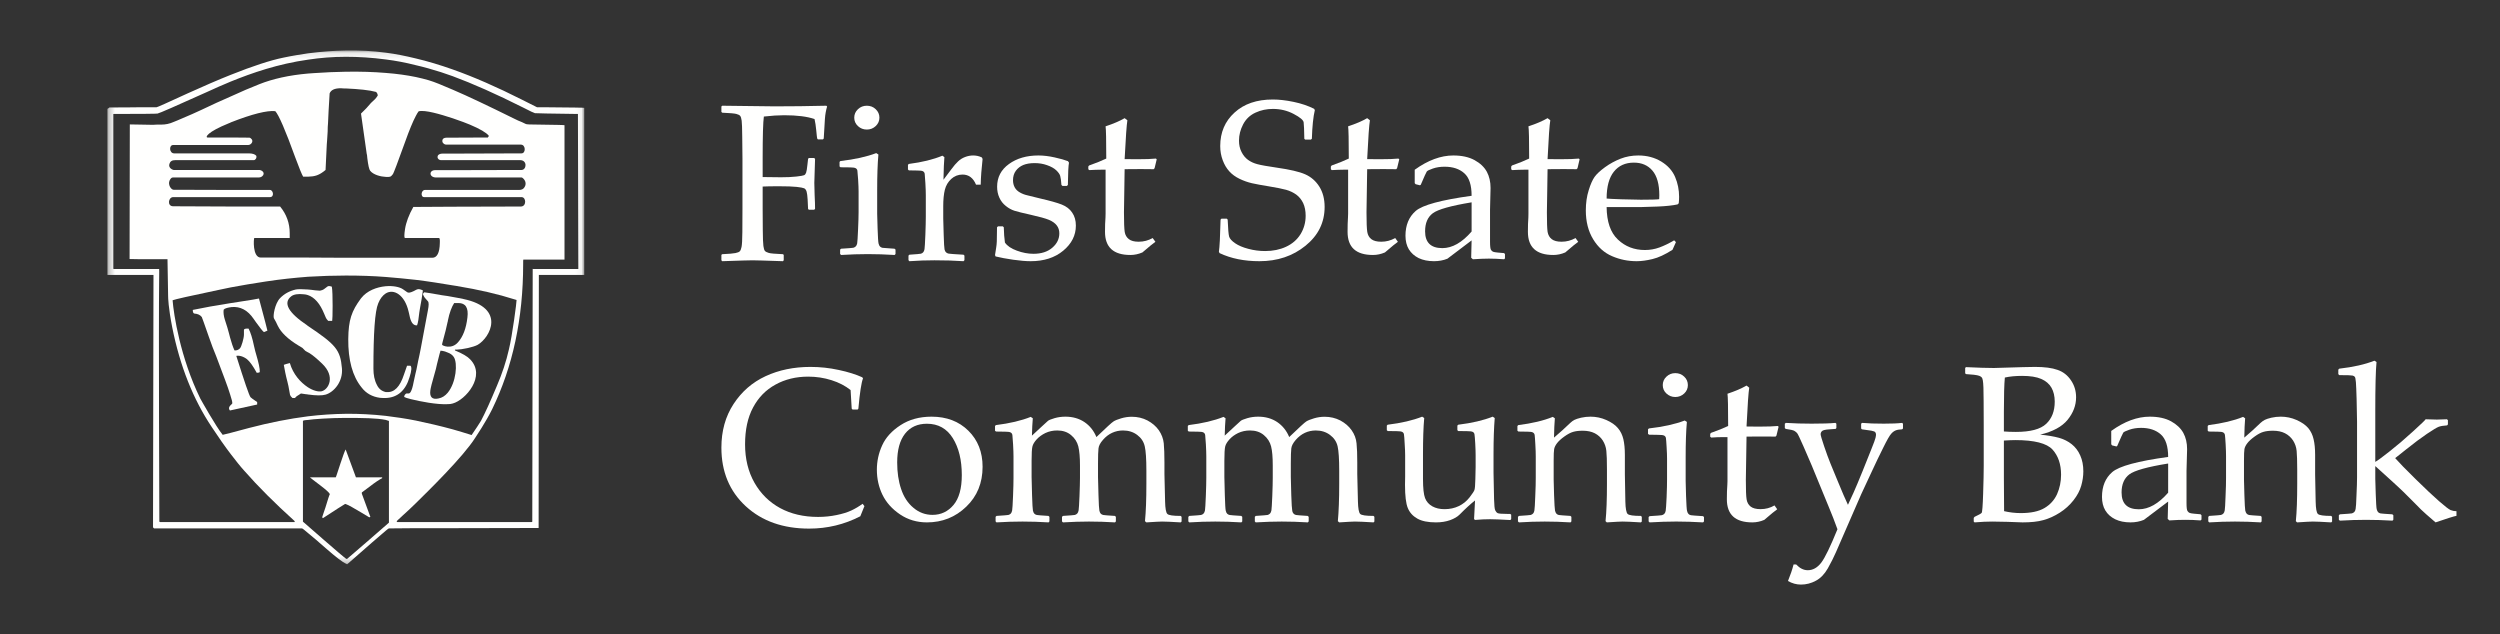 <?xml version="1.0" encoding="UTF-8"?>
<svg width="402px" height="102px" viewBox="0 0 402 102" version="1.1" xmlns="http://www.w3.org/2000/svg" xmlns:xlink="http://www.w3.org/1999/xlink">
    <rect x="0" y="0" width="402" height="102" fill="#333333" stroke="none"/>
    <!-- Generator: Sketch 55.2 (78181) - https://sketchapp.com -->
    <title>FSCB-logo</title>
    <desc>Created with Sketch.</desc>
    <defs>
        <polygon id="path-1" points="0.27 0.108 76.95 0.108 76.95 82.739 0.27 82.739"></polygon>
    </defs>
    <g id="FSCB-logo" stroke="none" stroke-width="1" fill="none" fill-rule="evenodd">
        <g id="PMS.202Horizontal-White" transform="translate(-244, 8)">
            <g id="Group-4" transform="translate(261, 0)">
                <mask id="mask-2" fill="white">
                    <use xlink:href="#path-1"></use>
                </mask>
                <g id="Clip-2"></g>
                <path d="M38.623,64.388 L38.623,64.316 L38.557,64.316 C38.395,64.618 38.138,65.341 37.743,66.525 C37.281,67.903 37.06,68.654 36.99,68.751 L32.923,68.751 C32.894,68.751 32.865,68.751 32.865,68.783 C32.923,68.849 33.489,69.278 34.536,70.073 C35.385,70.721 35.913,71.184 36.042,71.448 C35.946,71.611 35.714,72.334 35.318,73.647 L35.059,74.402 L34.822,75.121 C34.798,75.195 34.822,75.263 34.928,75.319 C36.99,73.981 38.2,73.187 38.492,73.034 C38.529,73.034 38.557,73.064 38.623,73.064 C39.09,73.222 39.901,73.718 41.182,74.468 C41.901,74.892 42.297,75.155 42.392,75.195 C42.426,75.155 42.492,75.121 42.558,75.121 L41.182,71.382 L41.182,71.184 C41.277,71.114 41.706,70.791 42.459,70.234 C43.344,69.543 43.996,69.122 44.454,68.886 L44.454,68.751 L40.233,68.751 L38.623,64.388" id="Fill-1" fill="#FFFFFE" mask="url(#mask-2)"></path>
                <path d="M9.933,33.675 C9.959,34.982 9.996,36.689 10.034,39.621 C10.034,39.843 10.062,41.404 10.691,44.618 C11.934,50.859 14.062,56.212 17.075,60.706 C18.151,62.34 19.17,63.797 20.122,65.039 C20.904,66.059 21.594,66.945 22.281,67.7 C24.506,70.234 27.197,72.923 30.369,75.785 C30.407,75.882 30.407,75.95 30.34,75.95 L8.752,75.95 C8.656,75.95 8.623,75.914 8.623,75.815 C8.623,75.815 8.495,44.682 8.591,36.899 C8.623,35.815 8.591,35.255 8.591,35.255 L1.284,35.255 C1.284,35.225 1.258,35.225 1.221,35.225 L1.221,10.326 C5.705,10.326 8.267,10.293 8.328,10.261 C8.591,10.229 11.277,9.046 16.387,6.745 C17.502,6.224 18.783,5.665 20.122,5.108 C23.524,3.727 27.687,2.28 32.539,1.592 C34.47,1.3 36.462,1.131 38.623,1.131 C40.653,1.131 42.783,1.26 45.045,1.56 C46.584,1.758 48.194,2.051 49.857,2.48 C51.175,2.777 52.518,3.166 53.886,3.596 C54.514,3.796 55.139,4.027 55.791,4.25 C58.996,5.436 62.769,7.107 67.152,9.309 C68.234,9.872 68.862,10.165 69.024,10.199 C69.12,10.229 71.444,10.261 75.931,10.326 L75.995,35.255 L68.757,35.255 C68.695,35.255 68.658,35.192 68.658,35.255 L68.591,75.85 C68.591,75.914 68.567,75.95 68.463,75.95 L46.913,75.95 C46.845,75.95 46.816,75.914 46.783,75.85 C46.746,75.815 47.108,75.487 47.794,74.858 C48.452,74.278 49.146,73.618 49.857,72.923 C51.891,70.921 57.467,65.477 59.418,62.396 C59.508,62.248 61.096,59.912 62.145,57.786 C65.451,50.989 67.124,43.205 67.124,34.46 C67.124,33.972 67.124,33.748 67.152,33.748 L73.773,33.748 L73.773,12.134 C73.773,12.1 72.396,12.072 69.611,12.035 C68.334,12.035 67.642,12.007 67.552,11.938 L66.928,11.64 L66.3,11.38 L65.68,11.082 C61.556,9.046 58.248,7.469 55.791,6.42 C54.12,5.696 52.839,5.17 51.957,4.909 C51.3,4.713 50.613,4.55 49.857,4.383 C48.417,4.087 46.816,3.863 45.045,3.727 C43.083,3.564 40.953,3.494 38.623,3.533 C36.99,3.564 35.256,3.626 33.417,3.761 C33.126,3.796 32.828,3.796 32.539,3.825 C29.491,4.087 26.868,4.679 24.709,5.535 C23.299,6.089 21.761,6.745 20.122,7.502 C18.609,8.162 17.012,8.883 15.31,9.703 C14.65,10.033 13.41,10.557 11.572,11.345 L10.92,11.611 C10.263,11.906 9.604,12.035 8.952,12.035 L8.267,12.035 L7.577,12.072 C6.495,12.072 5.118,12.007 3.874,12.007 L3.837,33.651 C3.874,33.678 5.58,33.678 8.919,33.678 L9.933,33.675 Z M45.54,76.043 C45.44,76.141 38.858,81.862 38.825,81.862 L38.657,81.862 L38.623,81.827 C38.2,81.566 31.713,75.882 31.713,75.882 L31.713,59.685 C31.845,59.531 32.398,59.556 32.539,59.525 C33.222,59.398 36.216,59.2 38.475,59.2 C41.324,59.2 43.602,59.227 45.045,59.525 C45.207,59.556 45.373,59.663 45.54,59.685 L45.54,76.043 Z M66.066,40.238 C66.094,40.469 65.385,45.961 64.829,48.199 C64.404,50.102 63.747,52.075 62.903,54.039 C61.845,56.567 60.993,58.445 60.345,59.663 C60.05,60.151 59.554,60.904 58.836,61.955 C57.821,61.628 56.806,61.336 55.791,61.038 C53.757,60.482 51.758,60.022 49.857,59.626 C48.194,59.292 46.584,59.065 45.045,58.873 C43.931,58.736 42.849,58.675 41.776,58.607 C40.724,58.539 39.672,58.539 38.623,58.539 C36.624,58.565 34.599,58.694 32.539,58.941 C29.491,59.327 26.343,59.954 23.072,60.81 C21.823,61.136 20.841,61.397 20.122,61.596 C19.308,61.787 18.846,61.92 18.808,61.92 C17.732,60.612 15.273,56.212 15.203,56.078 C11.997,49.541 10.92,42.509 10.754,40.283 C11.049,40.151 13.506,39.589 18.189,38.611 C18.808,38.472 19.465,38.343 20.122,38.209 C21.786,37.885 23.661,37.59 25.753,37.262 C28.111,36.899 30.369,36.669 32.539,36.5 C34.656,36.376 36.694,36.308 38.623,36.308 C40.883,36.308 43.016,36.376 45.045,36.538 C46.716,36.669 48.355,36.833 49.857,36.999 C52.023,37.262 54.02,37.59 55.791,37.885 C56.02,37.917 56.215,37.949 56.41,37.982 C59.983,38.573 63.093,39.294 65.776,40.151 L66.066,40.238 Z M26.41,22.543 L20.122,22.543 L10.92,22.515 C10.521,22.515 9.97,21.724 10.263,21.034 C10.425,20.706 10.587,20.54 10.787,20.54 L24.576,20.54 C24.904,20.54 25.167,20.411 25.329,20.148 C25.591,19.657 25,19.331 24.672,19.331 L10.92,19.331 C10.848,19.331 10.034,19.066 10.233,18.375 C10.362,17.945 10.653,17.75 11.181,17.75 L23.82,17.75 C24.048,17.75 24.314,17.422 24.215,17.058 C24.02,16.802 23.59,16.664 23.009,16.664 L11.014,16.664 C10.2,16.664 10.134,15.317 10.848,15.317 L22.904,15.317 C23.363,15.317 23.79,14.762 23.462,14.372 C23.329,14.206 23.203,14.136 23.072,14.136 L20.122,14.11 L16.355,14.11 C15.998,14.076 16.251,13.253 19.823,11.81 C19.923,11.773 20.026,11.742 20.122,11.675 C23.562,10.326 25.957,9.734 27.262,9.872 C27.82,10.46 28.902,12.956 30.47,17.293 C31.089,18.965 31.517,20.02 31.746,20.411 C32.044,20.411 32.307,20.411 32.539,20.411 C33.618,20.377 34.303,20.213 35.35,19.331 C35.35,19.292 35.413,17.912 35.547,15.22 C35.547,15.19 35.613,14.537 35.685,13.19 C35.685,12.595 35.714,12.134 35.746,11.81 C35.776,11.345 35.809,10.659 35.841,9.77 C35.946,8.027 36.005,7.107 36.005,7.013 C36.237,6.45 36.828,6.189 37.813,6.189 C38.072,6.224 38.367,6.224 38.623,6.224 C40.754,6.322 42.392,6.488 43.473,6.782 C43.639,6.946 43.74,7.142 43.74,7.369 C43.539,7.671 43.382,7.898 43.248,7.997 L42.654,8.555 L42.163,9.113 C42.03,9.283 41.873,9.444 41.61,9.703 L41.049,10.261 C41.049,10.293 41.347,12.432 41.967,16.735 C42,16.765 42.03,16.994 42.063,17.422 C42.201,18.57 42.363,19.267 42.525,19.462 C43.048,20.117 44.23,20.411 45.045,20.445 C45.34,20.476 45.602,20.445 45.735,20.411 C45.898,20.343 46.028,20.213 46.193,19.982 C46.288,19.847 46.95,18.146 48.126,14.86 C48.813,12.926 49.4,11.514 49.857,10.659 C50.028,10.326 50.185,10.059 50.318,9.899 C51.333,9.633 53.787,10.364 55.791,11.018 C57.068,11.447 58.149,11.868 58.544,12.035 C60.178,12.729 61.188,13.318 61.584,13.809 C61.626,13.88 61.584,13.94 61.483,14.042 L61.455,14.11 L55.791,14.136 L54.901,14.136 C54.281,14.136 54.053,14.372 54.153,14.86 C54.31,15.125 54.514,15.255 54.773,15.255 L66.757,15.255 C67.552,15.255 67.581,16.663 66.856,16.663 L55.791,16.7 L54.181,16.7 C53.034,16.7 53.205,17.75 53.923,17.75 L66.629,17.75 C67.839,17.75 67.677,19.331 66.856,19.331 L55.791,19.36 L52.971,19.36 C51.957,19.36 51.957,20.54 53.138,20.54 L66.891,20.54 C67.023,20.54 67.839,21.195 67.385,22.022 C67.222,22.381 66.891,22.543 66.495,22.543 L51.333,22.543 C50.714,22.543 50.584,23.695 51.2,23.695 L66.856,23.695 C67.642,23.695 67.677,25.209 66.757,25.209 L55.791,25.239 L49.857,25.274 L49.465,25.274 C48.747,26.547 48.288,27.767 48.126,28.852 C47.994,29.708 47.994,30.169 48.093,30.267 L53.59,30.267 C53.696,30.267 53.757,30.523 53.724,31.088 C53.696,32.66 53.267,33.449 52.518,33.449 L38.623,33.449 L32.539,33.416 L24.934,33.416 C23.562,33.416 23.79,30.267 23.89,30.267 L29.587,30.267 L29.587,29.512 C29.587,27.869 29.062,26.453 28.044,25.209 L20.122,25.209 L10.848,25.168 C9.834,25.168 10.062,23.695 10.848,23.695 L26.41,23.695 C27.163,23.695 26.934,22.543 26.41,22.543 Z M70.725,9.248 C69.843,9.248 69.385,9.248 69.357,9.248 C69.285,9.212 68.463,8.815 66.928,8.027 C62.903,5.995 59.226,4.383 55.791,3.166 C53.757,2.446 51.795,1.857 49.857,1.397 C48.222,0.998 46.621,0.672 45.045,0.473 C42.882,0.182 40.754,0.077 38.623,0.116 C36.624,0.149 34.599,0.311 32.539,0.575 C31.256,0.774 29.945,0.97 28.607,1.26 C26.477,1.694 23.661,2.615 20.122,4.027 C18.055,4.844 15.735,5.858 13.178,7.013 C9.97,8.488 8.295,9.248 8.166,9.248 L7.471,9.248 C7.247,9.248 7.019,9.248 6.789,9.248 L5.413,9.248 C4.96,9.248 3.346,9.283 0.602,9.283 C0.573,9.309 0.303,9.509 0.27,9.509 L0.27,36.206 C0.303,36.206 7.439,36.206 7.68,36.206 L7.605,76.805 C7.643,76.835 7.643,76.835 7.68,76.865 L7.705,76.901 L7.776,76.969 L31.584,76.969 C31.617,76.969 31.945,77.197 32.539,77.723 C33.189,78.239 34.142,79.067 35.413,80.18 C36.99,81.566 38.072,82.382 38.623,82.646 C38.687,82.679 38.752,82.706 38.825,82.739 C42.063,79.891 44.13,78.086 45.045,77.326 C45.34,77.058 45.511,76.969 45.54,76.969 L49.857,76.931 L55.791,76.931 L69.611,76.901 L69.648,36.206 L76.95,36.206 L76.95,9.344 C76.95,9.309 74.883,9.283 70.725,9.248 L70.725,9.248 Z" id="Fill-3" fill="#FFFFFE" mask="url(#mask-2)"></path>
            </g>
            <path d="M277.58,46.155 C277.963,47.302 278.384,48.346 278.769,49.295 C278.929,49.717 279.412,50.966 280.195,53.091 C280.547,54.004 280.801,54.79 280.998,55.407 C281.256,56.193 281.386,56.682 281.349,56.882 C281.289,56.943 281.218,57.048 281.125,57.114 C281.091,57.141 281.027,57.211 280.998,57.245 C280.769,57.507 280.769,57.768 280.965,58 L280.998,58 L285.352,57.048 L285.352,56.652 C284.71,56.232 284.386,55.969 284.287,55.876 C284.067,55.609 283.321,53.423 281.997,49.228 C282.031,49.195 282.805,49.064 283.706,49.752 C284.157,50.113 284.673,50.828 285.283,51.946 C285.516,51.946 285.68,51.915 285.774,51.843 C285.803,51.26 285.579,50.311 285.197,49.007 C285.094,48.736 284.996,48.248 284.837,47.6 C284.578,46.359 284.287,45.432 283.968,44.84 C283.48,44.812 283.226,44.884 283.226,45.067 L283.226,45.824 C283.226,46.359 282.837,47.754 282.579,48.02 C282.35,48.248 282.068,48.381 281.706,48.346 C281.448,47.783 281.218,47.1 280.998,46.284 C280.936,46.048 280.866,45.795 280.801,45.534 C280.702,45.102 280.478,44.389 280.158,43.404 C279.965,42.784 279.9,42.258 279.965,41.804 C280.122,41.6 280.478,41.503 280.998,41.409 C281.058,41.409 281.157,41.409 281.218,41.378 C282.636,41.243 283.841,41.868 284.804,43.306 L285.197,43.863 C285.836,44.748 286.254,45.278 286.446,45.402 C286.803,45.236 286.963,45.169 287,45.169 C287,45.067 286.545,43.373 285.644,40 C285.451,40.067 284.349,40.23 282.322,40.551 C281.867,40.625 281.416,40.689 280.998,40.756 C278.703,41.109 276.713,41.481 275,41.834 C275,42.158 275.065,42.393 275.259,42.421 C275.799,42.455 276.188,42.647 276.447,42.977 C276.479,42.977 276.835,44.057 277.58,46.155" id="Fill-5" fill="#FFFFFE"></path>
            <path d="M305.082,55.967 C305.412,56 305.714,56 306.015,56 C307.92,55.933 309.226,54.807 309.858,52.638 C310.198,51.605 310.222,50.972 309.997,50.805 C309.82,50.805 309.629,50.805 309.454,50.805 C309.425,50.877 309.255,51.336 308.954,52.237 C308.319,54.2 307.386,55.164 306.147,55.039 C306.117,55.039 306.053,55.039 306.015,55.039 C305.383,54.895 304.916,54.533 304.611,53.9 C304.208,53.14 304.047,52.27 304.047,51.273 C304.047,45.555 304.28,42.052 304.816,40.789 C305.115,40.023 305.548,39.493 306.015,39.19 C307.351,38.359 309.086,39.464 309.688,42.052 C309.76,42.288 309.791,42.52 309.858,42.786 C310.052,43.75 310.392,44.282 310.923,44.318 C310.957,44.318 311.033,44.318 311.062,44.318 C311.227,43.888 311.325,43.184 311.428,42.219 C311.466,42.02 311.559,41.324 311.797,40.092 C311.897,39.493 311.962,39.023 312,38.695 C311.593,38.499 311.258,38.427 311.033,38.556 L310.923,38.597 L310.562,38.79 C310.023,39.06 309.688,39.126 309.489,38.994 L308.819,38.526 C308.259,38.128 307.185,37.924 306.015,38.026 C304.581,38.166 303.007,38.728 302.04,39.985 C300.535,42.02 300.035,43.429 300.001,46.516 C299.972,49.875 300.676,52.503 302.143,54.301 C302.876,55.27 303.878,55.798 305.082,55.967" id="Fill-6" fill="#FFFFFE"></path>
            <path d="M288.365,43.754 L288.658,44.366 C289.177,45.461 290.314,46.552 292.037,47.587 L292.618,47.935 L293.105,48.424 L293.5,48.649 L293.686,48.74 C294.276,49.093 294.956,49.669 295.797,50.475 C297.981,52.564 296.844,54.618 295.739,54.912 C295.186,55.04 294.342,54.811 293.5,54.269 C292.326,53.492 291.127,52.181 290.607,50.377 C290.088,50.507 289.763,50.606 289.635,50.667 C289.763,51.38 289.928,52.307 290.22,53.394 L290.381,54.08 L290.509,54.786 L290.637,55.491 C290.672,55.621 290.8,55.811 291.023,56 L291.419,56 L291.707,55.714 L292.062,55.491 L292.392,55.272 L293.209,55.394 C293.304,55.394 293.398,55.394 293.5,55.432 C294.856,55.621 295.797,55.621 296.349,55.457 C297.684,55.074 299.176,53.373 298.983,51.221 C298.727,48.257 298.011,47.423 293.5,44.401 C293.458,44.401 293.43,44.366 293.43,44.338 C290.348,42.274 289.47,40.704 290.837,39.641 C291.255,39.321 291.939,39.223 292.844,39.321 C293.067,39.321 293.304,39.386 293.5,39.447 C294.569,39.803 295.446,40.8 296.121,42.44 L296.381,43.05 C296.453,43.213 296.546,43.369 296.772,43.598 L297.388,43.598 L297.421,43.561 C297.486,43.504 297.548,39.061 297.36,38.098 C297.004,37.967 296.772,37.967 296.618,38.098 L296.06,38.521 C295.932,38.613 295.739,38.681 295.446,38.744 L294.663,38.681 C294.242,38.613 293.851,38.584 293.5,38.55 C292.586,38.484 291.939,38.484 291.576,38.55 C290.574,38.779 289.734,39.223 289.044,39.932 C288.172,40.832 287.879,42.855 288.044,43.177 L288.365,43.754" id="Fill-7" fill="#FFFFFE"></path>
            <path d="M313.916,51.96 C314.017,51.623 314.153,51.144 314.278,50.512 C314.639,49.09 314.808,48.387 314.836,48.387 C314.869,48.387 315.423,48.417 315.984,48.685 C316.376,48.824 316.737,49.053 316.965,49.397 C317.624,50.37 317.362,53.508 315.984,55.164 C315.589,55.635 315.094,55.977 314.473,56.081 C313.491,56.283 313.067,55.836 313.196,54.801 C313.226,54.49 313.458,53.508 313.916,51.96 Z M315.294,46.524 C315.556,45.614 315.784,44.668 315.984,43.728 C316.017,43.688 316.017,43.626 316.017,43.555 C316.275,42.271 316.637,41.328 317.033,40.728 L317.719,40.728 C318.867,40.728 319.357,41.497 319.162,43.045 C318.958,44.841 318.442,46.149 317.648,47.04 C317.125,47.637 316.508,47.777 315.984,47.742 C315.493,47.708 315.094,47.509 315.094,47.438 C315.064,47.398 315.135,47.102 315.294,46.524 Z M310.804,52.098 C310.642,52.834 310.543,53.311 310.508,53.448 C310.376,54.186 310.219,54.695 310.047,54.997 C309.956,55.164 309.818,55.272 309.719,55.272 L309.36,55.272 C309.294,55.272 308.965,55.504 309.003,55.836 C309.098,55.904 309.489,56.041 310.047,56.178 C311.553,56.554 314.278,57.084 315.984,56.989 C316.313,56.989 316.571,56.953 316.799,56.881 C318.829,56.341 322.242,52.465 319.587,49.769 C319.191,49.335 318.373,48.853 317.158,48.349 L317.158,48.212 L317.524,48.212 C318.214,48.212 320.111,47.845 320.827,47.438 C322.799,46.29 325.42,41.53 318.51,40.079 C318.113,39.98 317.29,39.845 315.984,39.604 C315.714,39.577 315.397,39.507 315.064,39.472 C313.196,39.134 312.244,39 312.214,39 C312.082,39.134 312.019,39.24 311.986,39.27 C312.115,39.577 312.214,39.769 312.31,39.877 L312.806,40.444 C312.968,40.622 312.968,41.092 312.806,41.906 C312.777,42.001 312.409,44.03 311.658,48.038 C311.524,48.719 311.391,49.397 311.233,50.071 C311.233,50.135 311.132,50.606 310.967,51.416 L310.804,52.098 L310.804,52.098 Z" id="Fill-8" fill="#FFFFFE"></path>
            <path d="M366.635,21.997 L366.635,25.567 L366.656,29 C366.663,30.281 366.701,31.128 366.753,31.547 C366.81,31.959 366.891,32.229 367.005,32.355 C367.111,32.475 367.315,32.578 367.623,32.672 C367.929,32.758 368.684,32.824 369.888,32.872 L370.023,32.979 L370.023,33.857 L369.888,34 C367.005,33.898 365.377,33.857 365.003,33.857 C364.637,33.857 363.016,33.898 360.138,34 L360,33.857 L360,32.979 L360.138,32.872 C361.201,32.824 361.909,32.769 362.255,32.693 C362.602,32.625 362.832,32.532 362.951,32.412 C363.073,32.297 363.167,32.063 363.241,31.71 C363.317,31.356 363.358,30.565 363.371,29.319 L363.387,25.567 L363.387,17.428 L363.351,13.994 C363.339,12.659 363.312,11.8 363.261,11.41 C363.208,11.022 363.13,10.767 363.016,10.632 C362.915,10.506 362.706,10.399 362.398,10.319 C362.097,10.24 361.335,10.172 360.138,10.123 L360,9.999 L360,9.121 L360.138,9 C364.945,9.071 367.754,9.102 368.56,9.102 C371.26,9.102 374.028,9.071 376.865,9 L377,9.121 C376.821,9.712 376.698,10.372 376.646,11.114 C376.592,11.861 376.527,12.916 376.458,14.274 L376.323,14.419 L375.521,14.419 L375.404,14.274 C375.379,14.192 375.326,13.743 375.248,12.921 C375.193,12.28 375.099,11.685 374.977,11.142 C373.796,10.736 372.168,10.53 370.092,10.53 C369.164,10.53 368.073,10.598 366.828,10.741 C366.701,11.656 366.635,13.884 366.635,17.428 L366.635,20.47 C368.08,20.491 369.065,20.505 369.582,20.505 C370.547,20.505 371.373,20.467 372.065,20.388 C372.758,20.309 373.172,20.236 373.307,20.17 C373.445,20.1 373.551,19.971 373.62,19.775 C373.693,19.579 373.767,19.153 373.833,18.499 L373.939,17.55 L374.056,17.406 L374.928,17.406 L375.062,17.564 L374.943,21.417 C374.943,21.864 374.956,22.507 374.993,23.357 C375.046,24.316 375.062,25.06 375.062,25.591 L374.911,25.728 L374.056,25.728 L373.939,25.591 L373.868,24.093 C373.833,23.51 373.779,23.079 373.702,22.809 C373.617,22.542 373.491,22.363 373.307,22.278 C373.124,22.199 372.726,22.122 372.097,22.052 C371.476,21.983 370.515,21.95 369.228,21.95 C368.08,21.95 367.218,21.964 366.635,21.997" id="Fill-9" fill="#FFFFFE"></path>
            <path d="M383.384,9 C383.945,9 384.42,9.181 384.814,9.559 C385.213,9.937 385.409,10.391 385.409,10.922 C385.409,11.443 385.213,11.896 384.814,12.272 C384.42,12.644 383.945,12.833 383.384,12.833 C382.833,12.833 382.356,12.647 381.959,12.278 C381.56,11.909 381.363,11.456 381.363,10.922 C381.363,10.391 381.56,9.937 381.959,9.559 C382.356,9.181 382.833,9 383.384,9 Z M384.899,16.618 L385.247,16.843 C385.114,18.329 385.05,20.22 385.05,22.517 L385.05,26.367 C385.05,26.617 385.071,27.422 385.118,28.779 C385.165,30.135 385.213,30.932 385.273,31.157 C385.328,31.387 385.409,31.553 385.512,31.647 C385.619,31.753 385.747,31.816 385.911,31.851 C386.06,31.878 386.706,31.923 387.841,31.994 L388,32.131 L388,32.843 L387.863,33 C386.365,32.906 384.925,32.86 383.546,32.86 C382.172,32.86 380.739,32.906 379.249,33 L379.09,32.843 L379.09,32.131 L379.249,31.994 C380.399,31.923 381.06,31.873 381.21,31.841 C381.358,31.8 381.488,31.735 381.604,31.621 C381.715,31.516 381.792,31.353 381.835,31.135 C381.872,30.91 381.925,30.179 381.976,28.932 C382.031,27.688 382.061,26.748 382.061,26.11 L382.061,22.757 C382.061,22.296 382.034,21.679 381.988,20.896 C381.937,20.112 381.899,19.632 381.868,19.446 C381.843,19.267 381.749,19.136 381.59,19.046 C381.435,18.961 381.128,18.915 380.662,18.915 L379.159,18.898 L379,18.767 L379,18.033 L379.141,17.893 C381.423,17.636 383.341,17.206 384.899,16.618 L384.899,16.618 Z" id="Fill-10" fill="#FFFFFE"></path>
            <path d="M395.537,17.035 L395.858,17.265 C395.793,17.946 395.745,19.159 395.709,20.903 L396.97,19.226 C397.379,18.671 397.744,18.241 398.067,17.946 C398.387,17.64 398.76,17.41 399.182,17.248 C399.608,17.084 400.041,17 400.491,17 C400.985,17 401.45,17.104 401.884,17.317 L402,17.563 C401.823,19.131 401.723,20.507 401.699,21.695 L400.944,21.695 C400.498,20.614 399.773,20.069 398.781,20.069 C398.085,20.069 397.48,20.302 396.97,20.765 C396.456,21.232 396.107,21.817 395.933,22.513 C395.757,23.215 395.673,24.101 395.673,25.17 L395.673,27.136 C395.673,27.485 395.697,28.349 395.745,29.725 C395.786,31.103 395.833,31.898 395.881,32.106 C395.933,32.319 396.01,32.48 396.119,32.573 C396.227,32.677 396.364,32.744 396.536,32.782 C396.713,32.817 397.512,32.875 398.928,32.955 L399.082,33.098 L399.082,33.84 L398.928,34 C397.44,33.898 395.881,33.855 394.264,33.855 C392.975,33.855 391.634,33.898 390.232,34 L390.084,33.84 L390.084,33.098 L390.232,32.955 C391.321,32.885 391.93,32.83 392.071,32.797 C392.211,32.765 392.336,32.689 392.445,32.573 C392.549,32.462 392.621,32.291 392.662,32.064 C392.701,31.833 392.741,31.079 392.798,29.785 C392.846,28.499 392.87,27.528 392.87,26.868 L392.87,23.393 C392.87,22.913 392.85,22.272 392.802,21.467 C392.757,20.652 392.721,20.152 392.694,19.965 C392.669,19.776 392.581,19.644 392.436,19.551 C392.293,19.459 391.996,19.42 391.561,19.42 L390.148,19.397 L390,19.257 L390,18.502 L390.136,18.361 C392.268,18.09 394.071,17.647 395.537,17.035" id="Fill-11" fill="#FFFFFE"></path>
            <path d="M404.482,28.392 L405.246,28.392 L405.409,28.545 C405.434,29.501 405.489,30.321 405.593,31.001 C405.959,31.539 406.592,31.972 407.501,32.302 C408.402,32.64 409.3,32.811 410.178,32.811 C411.44,32.811 412.452,32.487 413.208,31.834 C413.963,31.188 414.34,30.418 414.34,29.516 C414.34,29.03 414.203,28.605 413.924,28.243 C413.651,27.891 413.242,27.593 412.687,27.357 C412.131,27.125 411.141,26.849 409.713,26.53 C408.484,26.259 407.63,26.046 407.142,25.893 C406.651,25.74 406.186,25.482 405.734,25.117 C405.277,24.755 404.93,24.308 404.696,23.78 C404.457,23.256 404.337,22.669 404.337,22.028 C404.337,20.507 404.969,19.29 406.241,18.373 C407.506,17.456 409.089,17 410.982,17 C411.777,17 412.649,17.102 413.588,17.312 C414.528,17.519 415.244,17.726 415.731,17.918 L415.894,18.158 C415.8,18.613 415.735,19.806 415.714,21.739 L415.557,21.895 L414.839,21.895 L414.677,21.739 C414.625,21.048 414.565,20.561 414.48,20.282 C414.395,20.002 414.181,19.703 413.839,19.377 C413.497,19.057 413.003,18.781 412.37,18.56 C411.748,18.336 411.076,18.227 410.375,18.227 C409.65,18.227 409.038,18.33 408.539,18.533 C408.048,18.739 407.65,19.051 407.347,19.461 C407.045,19.877 406.891,20.376 406.891,20.972 C406.891,21.405 406.98,21.792 407.168,22.133 C407.352,22.471 407.634,22.747 408.019,22.957 C408.399,23.172 408.795,23.321 409.214,23.41 L411.158,23.89 C412.827,24.274 414.02,24.61 414.736,24.895 C415.458,25.181 416.017,25.606 416.405,26.186 C416.803,26.76 417,27.454 417,28.274 C417,29.844 416.321,31.188 414.962,32.315 C413.604,33.442 411.863,34 409.73,34 C408.98,34 408.048,33.925 406.933,33.766 C405.819,33.604 404.875,33.429 404.089,33.235 L404,33.013 L404.179,31.871 C404.239,31.523 404.273,31.167 404.286,30.802 C404.299,30.446 404.307,29.691 404.32,28.545 L404.482,28.392" id="Fill-12" fill="#FFFFFE"></path>
            <path d="M419,19.219 L419,18.775 L419.127,18.61 C420.264,18.207 421.185,17.839 421.888,17.498 C421.888,14.531 421.849,12.804 421.779,12.312 C423.021,11.903 424.047,11.465 424.841,11 L425.284,11.34 C425.163,12.059 425.015,14.138 424.841,17.584 C425.445,17.593 426.105,17.604 426.808,17.604 C428.232,17.604 429.258,17.567 429.873,17.498 L430,17.617 L429.657,19.047 L429.508,19.206 C428.888,19.193 428.21,19.187 427.459,19.187 C426.781,19.187 425.914,19.193 424.841,19.206 L424.733,26.149 C424.733,27.747 424.775,28.796 424.853,29.292 C424.928,29.785 425.159,30.171 425.514,30.449 C425.865,30.731 426.391,30.869 427.099,30.869 C427.911,30.869 428.658,30.668 429.348,30.274 L429.792,30.883 C429.496,31.075 428.797,31.648 427.698,32.592 C427.063,32.865 426.426,33 425.769,33 C423.047,33 421.685,31.764 421.685,29.285 C421.685,28.373 421.71,27.599 421.763,26.966 C421.766,26.773 421.779,26.57 421.779,26.363 L421.779,19.287 L421.028,19.287 C420.485,19.287 419.865,19.313 419.161,19.353 L419,19.219" id="Fill-13" fill="#FFFFFE"></path>
            <path d="M440.267,27.313 L440.405,27.165 L441.272,27.165 L441.41,27.313 C441.47,28.808 441.55,29.721 441.648,30.056 C441.753,30.391 442.07,30.741 442.606,31.113 C443.142,31.48 443.852,31.786 444.743,32.016 C445.629,32.254 446.525,32.368 447.432,32.368 C448.681,32.368 449.801,32.142 450.794,31.68 C451.785,31.222 452.566,30.552 453.115,29.674 C453.665,28.78 453.948,27.794 453.948,26.698 C453.948,25.92 453.821,25.247 453.555,24.672 C453.284,24.099 452.908,23.642 452.44,23.294 C451.959,22.951 451.415,22.691 450.801,22.519 C450.184,22.353 449.281,22.168 448.066,21.969 C446.887,21.781 445.967,21.607 445.308,21.461 C444.638,21.304 443.974,21.072 443.323,20.757 C442.661,20.438 442.108,20.038 441.672,19.553 C441.225,19.064 440.874,18.47 440.612,17.762 C440.347,17.051 440.212,16.293 440.212,15.486 C440.212,13.295 440.976,11.496 442.508,10.107 C444.038,8.702 446.089,8 448.664,8 C449.696,8 450.804,8.13 452.012,8.383 C453.224,8.632 454.315,9.002 455.306,9.494 L455.425,9.704 C455.168,10.786 455.011,12.321 454.948,14.311 L454.793,14.446 L453.875,14.446 L453.736,14.326 C453.712,12.92 453.677,12.042 453.627,11.675 C453.585,11.313 453.048,10.861 452.021,10.322 C450.999,9.782 449.886,9.514 448.686,9.514 C447.685,9.514 446.752,9.708 445.879,10.113 C445.012,10.51 444.345,11.139 443.897,11.991 C443.454,12.844 443.23,13.715 443.23,14.606 C443.23,15.295 443.361,15.91 443.64,16.442 C443.907,16.974 444.257,17.4 444.683,17.707 C445.117,18.02 445.617,18.251 446.191,18.4 C446.761,18.556 447.809,18.739 449.324,18.961 C451.406,19.259 452.917,19.608 453.867,20.025 C454.813,20.442 455.573,21.101 456.147,22.004 C456.712,22.906 457,23.993 457,25.267 C457,27.766 455.987,29.843 453.934,31.507 C451.89,33.171 449.424,34 446.512,34 C444.074,34 441.943,33.568 440.105,32.7 L440,32.474 C440.114,31.731 440.203,30.016 440.267,27.313" id="Fill-14" fill="#FFFFFE"></path>
            <path d="M458,19.219 L458,18.775 L458.13,18.61 C459.267,18.207 460.183,17.839 460.886,17.498 C460.886,14.531 460.847,12.804 460.778,12.312 C462.02,11.903 463.053,11.465 463.842,11 L464.281,11.34 C464.16,12.059 464.011,14.138 463.842,17.584 C464.447,17.593 465.098,17.604 465.804,17.604 C467.232,17.604 468.253,17.567 468.875,17.498 L469,17.617 L468.652,19.047 L468.51,19.206 C467.888,19.193 467.204,19.187 466.46,19.187 C465.778,19.187 464.915,19.193 463.842,19.206 L463.734,26.149 C463.734,27.747 463.778,28.796 463.856,29.292 C463.939,29.785 464.146,30.171 464.503,30.449 C464.858,30.731 465.392,30.869 466.1,30.869 C466.908,30.869 467.66,30.668 468.349,30.274 L468.782,30.883 C468.493,31.075 467.793,31.648 466.698,32.592 C466.061,32.865 465.424,33 464.772,33 C462.046,33 460.69,31.764 460.69,29.285 C460.69,28.373 460.709,27.599 460.756,26.966 C460.773,26.773 460.778,26.57 460.778,26.363 L460.778,19.287 L460.034,19.287 C459.494,19.287 458.858,19.313 458.16,19.353 L458,19.219" id="Fill-15" fill="#FFFFFE"></path>
            <path d="M480.635,24.535 C477.297,25.086 475.224,25.669 474.393,26.292 C473.561,26.919 473.155,27.884 473.155,29.193 C473.155,30.994 474.076,31.898 475.93,31.898 C477.524,31.898 479.09,31.01 480.635,29.226 L480.635,24.535 Z M472.328,21.795 L471.629,21.618 L471.487,21.449 L471.487,19.295 C473.612,17.768 475.686,17 477.691,17 C479.062,17 480.198,17.252 481.107,17.747 C482.019,18.248 482.671,18.866 483.082,19.618 C483.484,20.363 483.682,21.235 483.682,22.226 L483.597,25.721 L483.597,30.892 C483.597,31.599 483.652,32.027 483.75,32.176 C483.85,32.331 483.964,32.429 484.097,32.483 C484.23,32.535 484.479,32.577 484.835,32.611 L485.859,32.7 L486,32.854 L486,33.551 L485.859,33.69 C484.985,33.623 484.172,33.585 483.416,33.585 C482.702,33.585 481.849,33.623 480.838,33.69 L480.567,33.446 L480.635,30.654 L476.74,33.603 C476.08,33.868 475.362,34 474.586,34 C473.634,34 472.815,33.831 472.117,33.5 C471.436,33.158 470.918,32.692 470.544,32.095 C470.184,31.488 470,30.76 470,29.902 C470,28.203 470.556,26.871 471.649,25.919 C472.747,24.967 475.75,24.151 480.635,23.482 C480.635,21.765 480.25,20.561 479.461,19.863 C478.677,19.157 477.618,18.808 476.291,18.808 C475.597,18.808 474.966,18.905 474.4,19.102 C473.83,19.299 473.501,19.458 473.423,19.587 C473.338,19.701 473.017,20.409 472.461,21.711 L472.328,21.795 L472.328,21.795 Z" id="Fill-16" fill="#FFFFFE"></path>
            <path d="M487,19.219 L487,18.775 L487.125,18.61 C488.259,18.207 489.188,17.839 489.889,17.498 C489.889,14.531 489.853,12.804 489.774,12.312 C491.026,11.903 492.047,11.465 492.849,11 L493.29,11.34 C493.158,12.059 493.02,14.138 492.849,17.584 C493.454,17.593 494.101,17.604 494.807,17.604 C496.236,17.604 497.257,17.567 497.878,17.498 L498,17.617 L497.666,19.047 L497.514,19.206 C496.902,19.193 496.216,19.187 495.459,19.187 C494.782,19.187 493.91,19.193 492.849,19.206 L492.741,26.149 C492.741,27.747 492.779,28.796 492.854,29.292 C492.942,29.785 493.155,30.171 493.509,30.449 C493.866,30.731 494.392,30.869 495.099,30.869 C495.904,30.869 496.654,30.668 497.344,30.274 L497.779,30.883 C497.488,31.075 496.798,31.648 495.694,32.592 C495.069,32.865 494.425,33 493.77,33 C491.053,33 489.688,31.764 489.688,29.285 C489.688,28.373 489.708,27.599 489.762,26.966 C489.77,26.773 489.774,26.57 489.774,26.363 L489.774,19.287 L489.036,19.287 C488.49,19.287 487.865,19.313 487.16,19.353 L487,19.219" id="Fill-17" fill="#FFFFFE"></path>
            <path d="M502.345,23.926 C502.552,23.958 503.354,23.998 504.753,24.047 C506.154,24.088 507.186,24.115 507.86,24.115 C509.47,24.115 510.448,24.088 510.797,24.028 C510.81,23.756 510.818,23.55 510.818,23.396 C510.818,21.625 510.448,20.308 509.719,19.444 C508.987,18.58 507.989,18.15 506.729,18.15 C505.347,18.15 504.279,18.642 503.506,19.611 C502.732,20.58 502.345,22.023 502.345,23.926 Z M513.488,30.937 L512.939,32.165 C511.737,32.937 510.66,33.434 509.71,33.66 C508.768,33.886 507.926,34 507.177,34 C505.788,34 504.478,33.737 503.222,33.193 C501.974,32.661 500.958,31.753 500.181,30.473 C499.402,29.197 499,27.649 499,25.843 C499,24.649 499.153,23.568 499.461,22.598 C499.753,21.634 500.077,20.916 500.406,20.449 C500.739,19.982 501.296,19.463 502.083,18.888 C502.868,18.322 503.705,17.862 504.591,17.517 C505.471,17.174 506.421,17 507.445,17 C508.829,17 510.057,17.327 511.122,17.971 C512.178,18.614 512.923,19.441 513.355,20.449 C513.784,21.454 514,22.526 514,23.655 C514,24.01 513.979,24.348 513.943,24.685 L513.755,24.869 C512.962,25.039 511.907,25.156 510.573,25.212 C509.233,25.268 508.36,25.295 507.931,25.295 L502.345,25.295 C502.37,27.661 502.967,29.403 504.157,30.519 C505.335,31.642 506.787,32.202 508.505,32.202 C509.308,32.202 510.09,32.066 510.846,31.79 C511.592,31.515 512.383,31.134 513.206,30.643 L513.488,30.937 L513.488,30.937 Z" id="Fill-18" fill="#FFFFFE"></path>
            <path d="M383,73.382 L382.339,75.016 C379.768,76.343 377.026,77 374.104,77 C369.924,77 366.525,75.802 363.918,73.402 C361.306,70.995 360,67.856 360,63.976 C360,61.306 360.649,58.962 361.953,56.969 C363.257,54.971 364.973,53.476 367.111,52.487 C369.249,51.496 371.652,51 374.316,51 C375.858,51 377.373,51.161 378.878,51.491 C380.39,51.813 381.647,52.211 382.651,52.669 L382.772,52.843 C382.51,53.504 382.257,55.125 382.027,57.711 L381.907,57.856 L381.089,57.856 L380.953,57.711 L380.777,54.724 C379.93,54.043 378.911,53.512 377.711,53.134 C376.51,52.754 375.263,52.562 373.963,52.562 C372.009,52.562 370.251,52.986 368.701,53.841 C367.148,54.689 365.946,55.918 365.09,57.532 C364.23,59.137 363.807,61.11 363.807,63.449 C363.807,65.787 364.309,67.847 365.315,69.62 C366.325,71.39 367.695,72.745 369.441,73.698 C371.187,74.644 373.218,75.121 375.546,75.121 C376.576,75.121 377.565,75.02 378.517,74.822 C379.464,74.629 380.259,74.383 380.89,74.088 C381.525,73.792 382.128,73.431 382.706,73.009 L383,73.382" id="Fill-19" fill="#FFFFFE"></path>
            <path d="M388.267,66.356 C388.267,67.949 388.473,69.37 388.896,70.62 C389.31,71.88 389.964,72.892 390.872,73.647 C391.766,74.409 392.798,74.791 393.945,74.791 C395.308,74.791 396.434,74.259 397.329,73.195 C398.215,72.135 398.658,70.542 398.658,68.399 C398.658,65.984 398.173,64.001 397.212,62.453 C396.252,60.913 394.861,60.137 393.05,60.137 C391.546,60.137 390.379,60.668 389.529,61.739 C388.69,62.812 388.267,64.346 388.267,66.356 Z M385,67.532 C385,66.184 385.276,64.876 385.849,63.623 C386.407,62.374 387.398,61.279 388.8,60.37 C390.197,59.454 391.866,59 393.791,59 C396.219,59 398.195,59.757 399.714,61.259 C401.238,62.763 402,64.693 402,67.055 C402,69.659 401.126,71.799 399.375,73.475 C397.63,75.159 395.52,76 393.05,76 C391.431,76 389.989,75.569 388.723,74.714 C387.451,73.856 386.51,72.805 385.905,71.571 C385.302,70.334 385,68.985 385,67.532 L385,67.532 Z" id="Fill-20" fill="#FFFFFE"></path>
            <path d="M409.742,59.034 L410.075,59.261 C410.005,60.033 409.959,60.969 409.937,62.047 L411.586,60.519 C412.053,60.079 412.356,59.795 412.511,59.675 C412.659,59.544 413.018,59.408 413.567,59.242 C414.129,59.079 414.715,59 415.323,59 C416.483,59 417.502,59.288 418.373,59.867 C419.239,60.455 419.887,61.261 420.303,62.279 C421.868,60.772 422.779,59.937 423.045,59.774 C423.298,59.605 423.715,59.437 424.281,59.268 C424.854,59.099 425.425,59.015 425.99,59.015 C426.906,59.015 427.746,59.213 428.512,59.609 C429.274,60.021 429.885,60.536 430.343,61.187 C430.788,61.834 431.054,62.533 431.134,63.288 C431.204,64.042 431.242,65.072 431.242,66.39 L431.242,68.249 C431.242,68.45 431.279,69.913 431.347,72.645 C431.371,73.762 431.491,74.428 431.711,74.641 C431.927,74.857 432.643,74.958 433.854,74.958 L434,75.106 L434,75.866 L433.854,76 C432.382,75.909 431.387,75.866 430.863,75.866 C430.572,75.866 429.732,75.909 428.338,76 L428.113,75.806 C428.263,74.277 428.338,72.284 428.338,69.821 L428.338,67.696 C428.338,65.828 428.251,64.519 428.075,63.768 C427.905,63.02 427.497,62.41 426.864,61.939 C426.225,61.456 425.462,61.22 424.58,61.22 C423.957,61.22 423.37,61.347 422.828,61.598 C422.276,61.854 421.788,62.229 421.356,62.732 C420.915,63.23 420.678,63.688 420.636,64.121 C420.586,64.552 420.561,65.348 420.561,66.497 L420.561,68.703 C420.561,69.23 420.586,70.193 420.636,71.628 C420.678,73.047 420.727,73.884 420.781,74.112 C420.835,74.353 420.91,74.513 421.023,74.623 C421.136,74.716 421.265,74.781 421.41,74.81 C421.551,74.844 422.171,74.886 423.279,74.958 L423.432,75.106 L423.432,75.845 L423.295,76 C421.842,75.909 420.448,75.866 419.101,75.866 C417.861,75.866 416.467,75.909 414.924,76 L414.769,75.845 L414.769,75.106 L414.924,74.958 C416.047,74.886 416.687,74.836 416.833,74.804 C416.974,74.766 417.103,74.691 417.216,74.581 C417.324,74.467 417.399,74.303 417.441,74.066 C417.483,73.844 417.528,73.078 417.582,71.79 C417.628,70.501 417.661,69.524 417.661,68.864 L417.661,66.855 C417.661,65.525 417.57,64.498 417.391,63.775 C417.208,63.062 416.821,62.457 416.23,61.965 C415.638,61.465 414.898,61.22 414.004,61.22 C413.309,61.22 412.673,61.36 412.098,61.63 C411.529,61.91 411.058,62.252 410.692,62.658 C410.324,63.064 410.096,63.446 410.012,63.801 C409.925,64.15 409.88,64.921 409.88,66.099 L409.88,68.703 C409.88,69.23 409.905,70.193 409.955,71.628 C410,73.047 410.047,73.884 410.096,74.112 C410.15,74.353 410.233,74.513 410.345,74.623 C410.453,74.716 410.579,74.781 410.729,74.81 C410.867,74.844 411.492,74.886 412.593,74.958 L412.748,75.106 L412.748,75.845 L412.614,76 C411.162,75.909 409.767,75.866 408.42,75.866 C407.084,75.866 405.694,75.909 404.242,76 L404.092,75.845 L404.092,75.106 L404.242,74.958 C405.37,74.886 406.007,74.836 406.152,74.804 C406.298,74.766 406.427,74.691 406.535,74.581 C406.638,74.467 406.713,74.303 406.755,74.066 C406.8,73.844 406.842,73.078 406.896,71.79 C406.95,70.501 406.971,69.524 406.971,68.864 L406.971,65.387 C406.971,64.921 406.95,64.271 406.904,63.466 C406.859,62.651 406.821,62.148 406.793,61.965 C406.763,61.773 406.676,61.63 406.523,61.546 C406.373,61.456 406.073,61.414 405.619,61.414 L404.159,61.392 L404,61.261 L404,60.496 L404.143,60.355 C406.356,60.082 408.219,59.645 409.742,59.034" id="Fill-21" fill="#FFFFFE"></path>
            <path d="M440.741,59.034 L441.07,59.261 C441.007,60.033 440.953,60.969 440.936,62.047 L442.585,60.519 C443.05,60.079 443.363,59.795 443.508,59.675 C443.658,59.544 444.02,59.408 444.57,59.242 C445.124,59.079 445.711,59 446.326,59 C447.488,59 448.505,59.288 449.374,59.867 C450.24,60.455 450.884,61.261 451.305,62.279 C452.871,60.772 453.782,59.937 454.043,59.774 C454.301,59.605 454.726,59.437 455.288,59.268 C455.854,59.099 456.433,59.015 456.995,59.015 C457.911,59.015 458.751,59.213 459.52,59.609 C460.283,60.021 460.891,60.536 461.344,61.187 C461.802,61.834 462.06,62.533 462.132,63.288 C462.213,64.042 462.248,65.072 462.248,66.39 L462.248,68.249 C462.248,68.45 462.286,69.913 462.356,72.645 C462.382,73.762 462.502,74.428 462.722,74.641 C462.939,74.857 463.65,74.958 464.866,74.958 L465,75.106 L465,75.866 L464.866,76 C463.394,75.909 462.391,75.866 461.865,75.866 C461.578,75.866 460.733,75.909 459.346,76 L459.127,75.806 C459.266,74.277 459.346,72.284 459.346,69.821 L459.346,67.696 C459.346,65.828 459.26,64.519 459.088,63.768 C458.914,63.02 458.502,62.41 457.866,61.939 C457.223,61.456 456.466,61.22 455.579,61.22 C454.963,61.22 454.373,61.347 453.827,61.598 C453.282,61.854 452.8,62.229 452.359,62.732 C451.925,63.23 451.685,63.688 451.638,64.121 C451.591,64.552 451.563,65.348 451.563,66.497 L451.563,68.703 C451.563,69.23 451.591,70.193 451.638,71.628 C451.685,73.047 451.739,73.884 451.793,74.112 C451.829,74.353 451.922,74.513 452.033,74.623 C452.136,74.716 452.266,74.781 452.408,74.81 C452.563,74.844 453.174,74.886 454.276,74.958 L454.439,75.106 L454.439,75.845 L454.298,76 C452.85,75.909 451.45,75.866 450.102,75.866 C448.862,75.866 447.463,75.909 445.922,76 L445.777,75.845 L445.777,75.106 L445.922,74.958 C447.056,74.886 447.683,74.836 447.838,74.804 C447.975,74.766 448.104,74.691 448.216,74.581 C448.324,74.467 448.4,74.303 448.445,74.066 C448.482,73.844 448.529,73.078 448.583,71.79 C448.635,70.501 448.658,69.524 448.658,68.864 L448.658,66.855 C448.658,65.525 448.574,64.498 448.391,63.775 C448.207,63.062 447.82,62.457 447.23,61.965 C446.643,61.465 445.894,61.22 445.002,61.22 C444.308,61.22 443.675,61.36 443.092,61.63 C442.522,61.91 442.056,62.252 441.693,62.658 C441.324,63.064 441.098,63.446 441.011,63.801 C440.929,64.15 440.878,64.921 440.878,66.099 L440.878,68.703 C440.878,69.23 440.903,70.193 440.953,71.628 C440.995,73.047 441.04,73.884 441.098,74.112 C441.15,74.353 441.228,74.513 441.345,74.623 C441.457,74.716 441.582,74.781 441.728,74.81 C441.873,74.844 442.489,74.886 443.6,74.958 L443.754,75.106 L443.754,75.845 L443.609,76 C442.164,75.909 440.765,75.866 439.417,75.866 C438.085,75.866 436.695,75.909 435.243,76 L435.084,75.845 L435.084,75.106 L435.243,74.958 C436.362,74.886 437.003,74.836 437.144,74.804 C437.294,74.766 437.423,74.691 437.531,74.581 C437.639,74.467 437.714,74.303 437.761,74.066 C437.799,73.844 437.844,73.078 437.898,71.79 C437.947,70.501 437.973,69.524 437.973,68.864 L437.973,65.387 C437.973,64.921 437.952,64.271 437.907,63.466 C437.856,62.651 437.823,62.148 437.794,61.965 C437.764,61.773 437.674,61.63 437.524,61.546 C437.374,61.456 437.073,61.414 436.62,61.414 L435.15,61.392 L435,61.261 L435,60.496 L435.134,60.355 C437.353,60.082 439.217,59.645 440.741,59.034" id="Fill-22" fill="#FFFFFE"></path>
            <path d="M472.682,59 L473.014,59.222 C472.879,60.729 472.817,62.653 472.817,64.981 L472.817,69.013 C472.817,70.489 472.928,71.516 473.149,72.092 C473.377,72.67 473.763,73.109 474.32,73.419 C474.871,73.725 475.518,73.873 476.28,73.873 C477.123,73.873 477.881,73.71 478.573,73.38 C479.256,73.055 479.827,72.586 480.298,71.989 C480.762,71.388 481.03,70.985 481.093,70.78 C481.167,70.57 481.216,69.991 481.237,69.029 L481.281,67.096 L481.281,65.224 C481.281,64.768 481.265,64.13 481.22,63.342 C481.171,62.544 481.137,62.051 481.1,61.872 C481.075,61.684 480.992,61.544 480.84,61.461 C480.687,61.373 480.392,61.332 479.946,61.332 L478.498,61.311 L478.345,61.182 L478.345,60.433 L478.486,60.294 C480.672,60.027 482.521,59.599 484.023,59 L484.352,59.222 C484.229,60.729 484.159,62.653 484.159,64.981 L484.159,68.028 C484.159,68.198 484.192,69.617 484.245,72.264 C484.269,73.251 484.331,73.843 484.431,74.057 C484.529,74.271 484.661,74.421 484.829,74.513 C485.004,74.592 485.514,74.637 486.366,74.637 L486.847,74.637 L487,74.772 L487,75.469 L486.868,75.621 C485.251,75.531 484.159,75.49 483.611,75.49 C482.91,75.49 482.101,75.522 481.186,75.604 L481.03,75.469 C481.093,74.289 481.149,73.292 481.186,72.473 C480.462,73.043 479.637,73.797 478.703,74.745 C478.35,75.098 477.839,75.398 477.177,75.639 C476.51,75.878 475.748,76 474.9,76 C473.616,76 472.615,75.797 471.902,75.387 C471.182,74.983 470.671,74.412 470.375,73.692 C470.078,72.973 469.925,71.732 469.925,69.968 L469.948,68.599 L469.948,65.224 C469.948,64.768 469.925,64.13 469.872,63.342 C469.832,62.544 469.79,62.051 469.758,61.872 C469.737,61.684 469.646,61.544 469.493,61.461 C469.342,61.373 469.046,61.332 468.601,61.332 L467.156,61.311 L467,61.182 L467,60.433 L467.135,60.294 C469.33,60.027 471.177,59.599 472.682,59" id="Fill-23" fill="#FFFFFE"></path>
            <path d="M493.69,59.034 L494.02,59.261 C493.95,60.047 493.908,61.084 493.883,62.369 C494.799,61.593 495.676,60.798 496.506,59.998 C496.741,59.78 496.967,59.609 497.178,59.513 C497.397,59.398 497.751,59.288 498.242,59.166 C498.741,59.055 499.244,59 499.758,59 C500.637,59 501.487,59.177 502.301,59.538 C503.122,59.907 503.745,60.335 504.162,60.842 C504.59,61.337 504.871,61.935 505.036,62.614 C505.194,63.298 505.279,64.135 505.279,65.139 L505.279,68.249 C505.279,68.45 505.304,69.913 505.357,72.645 C505.383,73.762 505.506,74.428 505.72,74.641 C505.948,74.857 506.653,74.958 507.86,74.958 L508,75.106 L508,75.866 L507.86,76 C506.4,75.909 505.415,75.866 504.896,75.866 C504.599,75.866 503.762,75.909 502.377,76 L502.172,75.806 C502.324,74.277 502.398,72.284 502.398,69.821 L502.398,67.508 C502.398,66.12 502.368,65.118 502.301,64.502 C502.24,63.896 502.044,63.336 501.726,62.832 C501.405,62.334 500.972,61.947 500.438,61.668 C499.895,61.392 499.253,61.261 498.497,61.261 C497.897,61.261 497.397,61.315 496.967,61.443 C496.546,61.56 496.069,61.816 495.534,62.201 C495.009,62.579 494.613,62.943 494.363,63.276 C494.108,63.611 493.962,63.923 493.908,64.216 C493.855,64.498 493.829,65.118 493.829,66.058 L493.829,69.131 C493.829,69.393 493.855,70.222 493.896,71.633 C493.945,73.035 493.999,73.861 494.045,74.1 C494.099,74.328 494.177,74.498 494.28,74.61 C494.383,74.712 494.511,74.781 494.655,74.81 C494.806,74.844 495.425,74.886 496.523,74.958 L496.679,75.106 L496.679,75.845 L496.539,76 C495.092,75.909 493.715,75.866 492.382,75.866 C491.06,75.866 489.679,75.909 488.251,76 L488.088,75.845 L488.088,75.106 L488.251,74.958 C489.361,74.886 489.988,74.836 490.137,74.804 C490.275,74.766 490.399,74.691 490.512,74.581 C490.623,74.467 490.698,74.303 490.733,74.066 C490.775,73.844 490.825,73.078 490.87,71.79 C490.933,70.501 490.949,69.524 490.949,68.864 L490.949,65.387 C490.949,64.921 490.933,64.271 490.883,63.466 C490.836,62.651 490.805,62.148 490.775,61.965 C490.747,61.773 490.651,61.63 490.5,61.546 C490.359,61.456 490.054,61.414 489.608,61.414 L488.162,61.392 L488,61.261 L488,60.496 L488.141,60.355 C490.338,60.082 492.194,59.645 493.69,59.034" id="Fill-24" fill="#FFFFFE"></path>
            <path d="M513.387,52 C513.947,52 514.427,52.182 514.819,52.562 C515.216,52.934 515.409,53.394 515.409,53.928 C515.409,54.447 515.216,54.902 514.819,55.274 C514.427,55.644 513.947,55.838 513.387,55.838 C512.834,55.838 512.37,55.649 511.967,55.281 C511.569,54.916 511.373,54.462 511.373,53.928 C511.373,53.394 511.569,52.934 511.967,52.562 C512.37,52.182 512.834,52 513.387,52 Z M514.903,59.62 L515.25,59.842 C515.115,61.331 515.054,63.232 515.054,65.516 L515.054,69.37 C515.054,69.622 515.071,70.42 515.118,71.784 C515.17,73.138 515.216,73.937 515.277,74.156 C515.332,74.388 515.409,74.55 515.52,74.656 C515.622,74.759 515.759,74.823 515.906,74.847 C516.058,74.876 516.705,74.925 517.841,74.996 L518,75.134 L518,75.847 L517.853,76 C516.365,75.916 514.931,75.863 513.545,75.863 C512.177,75.863 510.753,75.916 509.261,76 L509.099,75.847 L509.099,75.134 L509.261,74.996 C510.411,74.925 511.065,74.876 511.215,74.843 C511.373,74.809 511.501,74.735 511.612,74.632 C511.728,74.518 511.804,74.356 511.844,74.132 C511.885,73.919 511.932,73.176 511.992,71.937 C512.044,70.686 512.061,69.748 512.061,69.111 L512.061,65.757 C512.061,65.299 512.044,64.674 511.992,63.896 C511.946,63.11 511.912,62.633 511.881,62.445 C511.851,62.273 511.762,62.133 511.6,62.048 C511.45,61.959 511.134,61.924 510.676,61.924 L509.17,61.899 L509,61.764 L509,61.034 L509.15,60.892 C511.424,60.639 513.347,60.211 514.903,59.62 L514.903,59.62 Z" id="Fill-25" fill="#FFFFFE"></path>
            <path d="M519,62.224 L519,61.774 L519.122,61.606 C520.259,61.209 521.179,60.839 521.887,60.498 C521.887,57.526 521.849,55.8 521.779,55.313 C523.02,54.901 524.04,54.462 524.843,54 L525.277,54.34 C525.156,55.06 525.007,57.141 524.843,60.58 C525.446,60.589 526.097,60.601 526.801,60.601 C528.234,60.601 529.249,60.561 529.865,60.498 L530,60.616 L529.652,62.046 L529.508,62.205 C528.888,62.192 528.207,62.19 527.461,62.19 C526.78,62.19 525.906,62.192 524.843,62.205 L524.733,69.142 C524.733,70.747 524.769,71.801 524.852,72.288 C524.929,72.789 525.151,73.177 525.504,73.458 C525.859,73.732 526.393,73.87 527.091,73.87 C527.904,73.87 528.654,73.679 529.341,73.27 L529.778,73.891 C529.491,74.082 528.788,74.655 527.695,75.597 C527.057,75.872 526.423,76 525.768,76 C523.046,76 521.679,74.764 521.679,72.284 C521.679,71.373 521.705,70.604 521.757,69.966 C521.774,69.774 521.779,69.573 521.779,69.374 L521.779,62.288 L521.027,62.288 C520.484,62.288 519.864,62.313 519.161,62.36 L519,62.224" id="Fill-26" fill="#FFFFFE"></path>
            <path d="M531.507,85.425 C531.901,84.462 532.201,83.575 532.406,82.767 L532.827,82.767 C533.403,83.377 534.019,83.691 534.69,83.691 C535.517,83.691 536.237,83.283 536.858,82.473 C537.472,81.662 538.337,79.873 539.462,77.101 C539.021,75.873 538.564,74.707 538.109,73.619 L535.316,66.824 C535.022,66.133 534.599,65.126 534.019,63.823 C533.448,62.521 533.1,61.799 532.989,61.663 C532.882,61.535 532.742,61.41 532.557,61.298 C532.389,61.181 531.91,61.072 531.142,60.967 L531,60.831 L531,60.137 L531.159,60 C532.503,60.088 533.884,60.125 535.296,60.125 C536.958,60.125 538.244,60.088 539.147,60 L539.287,60.137 L539.287,60.831 L539.167,60.967 C539.034,60.977 538.672,61.011 538.085,61.045 C537.493,61.087 537.128,61.173 536.976,61.322 C536.832,61.463 536.758,61.63 536.758,61.819 C536.758,62.009 536.943,62.64 537.308,63.721 C537.664,64.787 538.019,65.74 538.353,66.573 L539.462,69.259 C540.185,71.027 540.747,72.329 541.15,73.175 L542.079,71.152 C542.401,70.423 542.877,69.303 543.481,67.81 L544.943,64.156 C545.322,63.218 545.533,62.629 545.583,62.402 C545.636,62.171 545.661,62.003 545.661,61.902 C545.661,61.646 545.569,61.474 545.38,61.379 C545.187,61.297 544.775,61.209 544.137,61.141 L543.397,61.036 L543.271,60.9 L543.271,60.137 L543.41,60 C544.398,60.088 545.56,60.125 546.91,60.125 C548.135,60.125 549.123,60.088 549.861,60 L550,60.137 L550,60.9 L549.861,61.036 C549.424,61.051 549.076,61.106 548.827,61.209 C548.567,61.318 548.315,61.496 548.093,61.764 C547.846,62.03 547.426,62.767 546.825,63.988 C546.208,65.214 545.602,66.482 544.998,67.792 L543.271,71.5 L539.215,80.81 C538.861,81.612 538.434,82.473 537.913,83.396 C537.388,84.311 536.754,84.98 535.993,85.381 C535.242,85.793 534.439,86 533.595,86 C532.859,86 532.162,85.804 531.507,85.425" id="Fill-27" fill="#FFFFFE"></path>
            <path d="M566.259,74.194 C567.125,74.395 568.019,74.505 568.94,74.505 C570.55,74.505 571.825,74.24 572.741,73.699 C573.655,73.164 574.337,72.416 574.776,71.458 C575.197,70.503 575.42,69.462 575.42,68.34 C575.42,66.656 574.962,65.3 574.041,64.286 C573.119,63.281 571.127,62.767 568.05,62.767 C567.547,62.767 566.942,62.799 566.225,62.841 L566.225,68.834 L566.259,74.194 Z M566.225,61.38 C566.79,61.425 567.434,61.451 568.145,61.451 C570.49,61.451 572.109,61.021 573.027,60.152 C573.944,59.291 574.401,58.096 574.401,56.586 C574.401,55.704 574.224,54.963 573.879,54.347 C573.529,53.73 572.973,53.256 572.223,52.93 C571.468,52.601 570.449,52.443 569.155,52.443 C568.103,52.443 567.187,52.528 566.38,52.709 C566.278,53.752 566.225,55.599 566.225,58.224 L566.225,61.38 Z M560.138,52.157 L560,52.032 L560,51.156 L560.138,51.035 C562.07,51.127 563.564,51.174 564.614,51.174 C565.007,51.174 566.578,51.127 569.312,51.035 C570.193,51.011 570.834,51 571.232,51 C572.754,51 573.968,51.156 574.859,51.478 C575.754,51.782 576.471,52.348 577.011,53.154 C577.558,53.95 577.835,54.863 577.835,55.881 C577.835,57.184 577.38,58.39 576.471,59.505 C575.566,60.614 574.098,61.41 572.059,61.888 C573.281,62.011 574.293,62.182 575.083,62.4 C575.875,62.628 576.557,62.967 577.132,63.43 C577.713,63.889 578.172,64.492 578.501,65.234 C578.833,65.969 579,66.816 579,67.788 C579,68.555 578.884,69.331 578.659,70.113 C578.432,70.903 578.022,71.676 577.418,72.447 C576.809,73.223 576.074,73.894 575.218,74.436 C574.353,74.987 573.48,75.388 572.576,75.632 C571.683,75.888 570.559,76 569.224,76 C568.947,76 568.145,75.968 566.786,75.912 C565.284,75.888 564.464,75.867 564.343,75.867 C563.571,75.867 562.63,75.909 561.505,76 L561.376,75.867 L561.376,75.284 L561.505,75.11 C562.168,74.802 562.544,74.592 562.646,74.472 C562.747,74.361 562.829,73.318 562.889,71.363 C562.955,69.41 562.983,67.918 562.983,66.881 L562.983,60.434 L562.967,56.445 C562.967,55.578 562.955,54.873 562.935,54.331 C562.91,53.78 562.885,53.389 562.837,53.165 C562.8,52.927 562.734,52.757 562.646,52.669 C562.553,52.574 562.427,52.498 562.264,52.431 C562.099,52.367 561.813,52.313 561.424,52.263 L560.138,52.157 L560.138,52.157 Z" id="Fill-28" fill="#FFFFFE"></path>
            <path d="M592.639,66.534 C589.293,67.071 587.207,67.664 586.388,68.283 C585.565,68.915 585.15,69.881 585.15,71.185 C585.15,72.996 586.071,73.891 587.927,73.891 C589.511,73.891 591.079,73.005 592.639,71.224 L592.639,66.534 Z M584.332,63.793 L583.629,63.62 L583.487,63.441 L583.487,61.292 C585.613,59.76 587.678,59 589.684,59 C591.055,59 592.194,59.249 593.107,59.746 C594.011,60.242 594.665,60.867 595.078,61.608 C595.486,62.36 595.686,63.228 595.686,64.223 L595.592,67.713 L595.592,72.891 C595.592,73.597 595.643,74.022 595.751,74.174 C595.853,74.331 595.968,74.425 596.093,74.476 C596.23,74.53 596.478,74.577 596.835,74.605 L597.85,74.695 L598,74.848 L598,75.548 L597.85,75.684 C596.983,75.613 596.17,75.589 595.416,75.589 C594.7,75.589 593.838,75.613 592.837,75.684 L592.566,75.44 L592.639,72.65 L588.737,75.594 C588.081,75.862 587.361,76 586.585,76 C585.63,76 584.808,75.828 584.122,75.497 C583.433,75.154 582.909,74.692 582.541,74.087 C582.184,73.491 582,72.759 582,71.905 C582,70.197 582.546,68.869 583.647,67.913 C584.746,66.961 587.743,66.143 592.639,65.475 C592.639,63.761 592.245,62.554 591.457,61.853 C590.67,61.153 589.614,60.802 588.287,60.802 C587.596,60.802 586.962,60.901 586.397,61.099 C585.828,61.297 585.497,61.454 585.42,61.571 C585.334,61.697 585.012,62.407 584.451,63.706 L584.332,63.793 L584.332,63.793 Z" id="Fill-29" fill="#FFFFFE"></path>
            <path d="M604.688,59.034 L605.018,59.261 C604.949,60.047 604.905,61.084 604.882,62.369 C605.802,61.593 606.675,60.798 607.5,59.998 C607.748,59.78 607.974,59.609 608.181,59.513 C608.393,59.398 608.747,59.288 609.242,59.166 C609.734,59.055 610.236,59 610.756,59 C611.63,59 612.482,59.177 613.3,59.538 C614.12,59.907 614.742,60.335 615.172,60.842 C615.579,61.337 615.867,61.935 616.023,62.614 C616.189,63.298 616.272,64.135 616.272,65.139 L616.272,68.249 C616.272,68.45 616.3,69.913 616.358,72.645 C616.382,73.762 616.493,74.428 616.716,74.641 C616.935,74.857 617.653,74.958 618.863,74.958 L619,75.106 L619,75.866 L618.863,76 C617.397,75.909 616.416,75.866 615.9,75.866 C615.595,75.866 614.751,75.909 613.374,76 L613.172,75.806 C613.321,74.277 613.393,72.284 613.393,69.821 L613.393,67.508 C613.393,66.12 613.356,65.118 613.3,64.502 C613.242,63.896 613.044,63.336 612.726,62.832 C612.393,62.334 611.971,61.947 611.428,61.668 C610.888,61.392 610.244,61.261 609.494,61.261 C608.905,61.261 608.393,61.315 607.965,61.443 C607.537,61.56 607.067,61.816 606.535,62.201 C606.007,62.579 605.616,62.943 605.365,63.276 C605.105,63.611 604.96,63.923 604.905,64.216 C604.856,64.498 604.833,65.118 604.833,66.058 L604.833,69.131 C604.833,69.393 604.853,70.222 604.899,71.633 C604.944,73.035 604.993,73.861 605.038,74.1 C605.091,74.328 605.175,74.498 605.277,74.61 C605.386,74.712 605.509,74.781 605.652,74.81 C605.805,74.844 606.428,74.886 607.516,74.958 L607.669,75.106 L607.669,75.845 L607.537,76 C606.102,75.909 604.714,75.866 603.382,75.866 C602.058,75.866 600.683,75.909 599.244,76 L599.091,75.845 L599.091,75.106 L599.244,74.958 C600.356,74.886 600.995,74.836 601.131,74.804 C601.279,74.766 601.4,74.691 601.514,74.581 C601.623,74.467 601.696,74.303 601.737,74.066 C601.779,73.844 601.823,73.078 601.869,71.79 C601.932,70.501 601.947,69.524 601.947,68.864 L601.947,65.387 C601.947,64.921 601.932,64.271 601.886,63.466 C601.832,62.651 601.804,62.148 601.77,61.965 C601.746,61.773 601.651,61.63 601.502,61.546 C601.358,61.456 601.058,61.414 600.607,61.414 L599.156,61.392 L599,61.261 L599,60.496 L599.144,60.355 C601.333,60.082 603.188,59.645 604.688,59.034" id="Fill-30" fill="#FFFFFE"></path>
            <path d="M625.807,50 L626.144,50.213 C626.014,51.538 625.945,54.192 625.945,58.175 L625.945,66.274 C626.351,66.044 627.128,65.468 628.307,64.535 C629.48,63.612 630.719,62.556 632.027,61.359 C633.331,60.173 634.009,59.519 634.041,59.418 C635.043,59.453 635.637,59.47 635.835,59.47 C636.104,59.47 636.655,59.453 637.472,59.418 L637.626,59.573 L637.626,60.248 L637.491,60.401 C636.904,60.435 636.453,60.514 636.142,60.628 C635.835,60.745 635.204,61.125 634.249,61.766 C633.288,62.414 632.158,63.261 630.855,64.305 L629.143,65.666 C629.772,66.381 630.86,67.506 632.419,69.029 C633.97,70.551 635.224,71.74 636.187,72.579 C637.151,73.421 637.775,73.9 638.064,74.024 C638.359,74.143 638.671,74.203 639,74.203 L639,74.946 C638.566,75.024 637.45,75.38 635.637,76 C634.425,74.96 633.642,74.277 633.317,73.947 L632.014,72.632 L630.47,71.093 C629.986,70.619 629.341,70.025 628.538,69.294 L625.945,66.946 L625.945,69.004 C625.945,69.26 625.971,70.071 626.018,71.451 C626.068,72.822 626.114,73.629 626.17,73.863 C626.225,74.087 626.303,74.252 626.405,74.362 C626.514,74.462 626.645,74.529 626.792,74.558 C626.947,74.59 627.578,74.632 628.689,74.702 L628.849,74.847 L628.849,75.569 L628.709,75.721 C627.243,75.632 625.828,75.59 624.468,75.59 C623.122,75.59 621.708,75.632 620.252,75.721 L620.088,75.569 L620.088,74.847 L620.252,74.702 C621.389,74.632 622.028,74.583 622.177,74.552 C622.318,74.514 622.448,74.441 622.567,74.334 C622.673,74.222 622.753,74.061 622.785,73.83 C622.84,73.613 622.882,72.863 622.925,71.604 C622.987,70.343 623.013,69.388 623.013,68.743 L623.013,59.802 L622.942,56.141 C622.908,54.859 622.866,53.97 622.831,53.478 C622.785,52.976 622.731,52.685 622.655,52.6 C622.592,52.503 622.465,52.438 622.289,52.389 C622.108,52.344 621.396,52.32 620.161,52.32 L620,52.162 L620,51.439 L620.147,51.282 C622.386,51.03 624.271,50.605 625.807,50" id="Fill-31" fill="#FFFFFE"></path>
            <path d="M244,5 L244,82" id="Fill-32" fill="#FFFFFE"></path>
        </g>
    </g>
</svg>